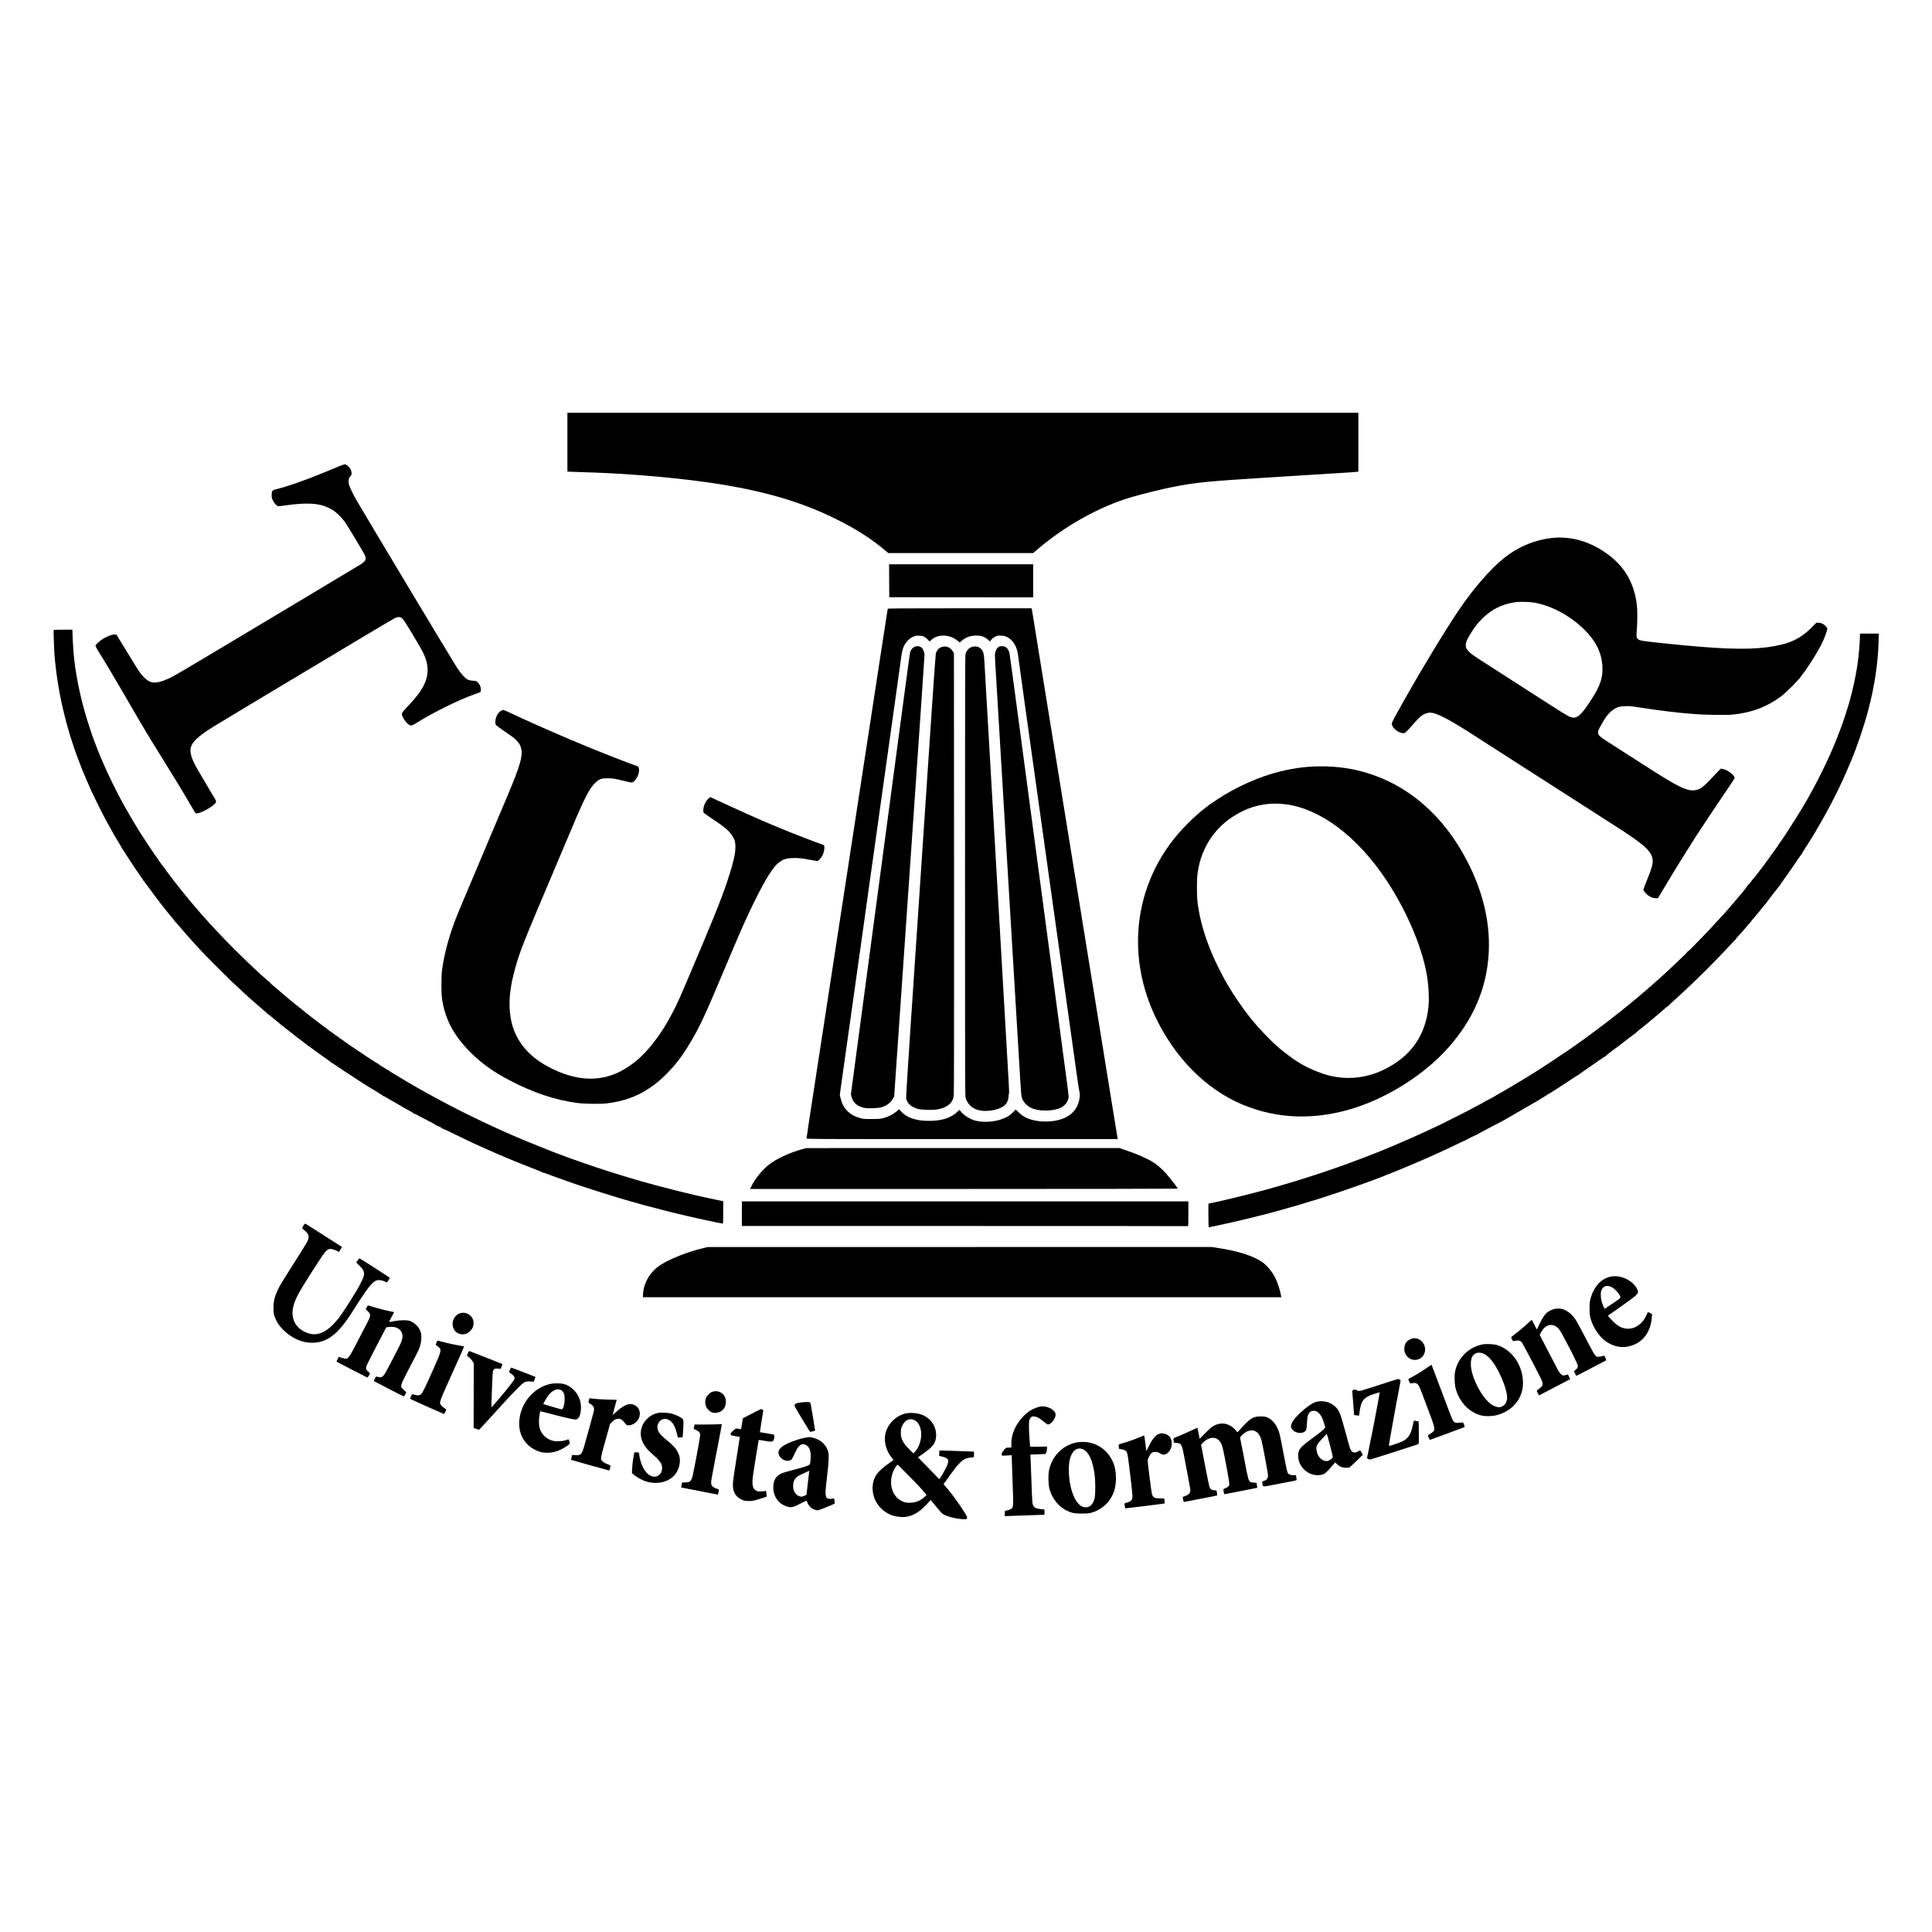 <?xml version="1.0" standalone="no"?>
<!DOCTYPE svg PUBLIC "-//W3C//DTD SVG 20010904//EN"
 "http://www.w3.org/TR/2001/REC-SVG-20010904/DTD/svg10.dtd">
<svg version="1.0" xmlns="http://www.w3.org/2000/svg"
 width="4961pt" height="4961pt" viewBox="0 0 4961 4961"
 preserveAspectRatio="xMidYMid meet">
<g transform="translate(0,4961) scale(0.1,-0.1)"
fill="#000000" stroke="none">
<path d="M14570 38256 l0 -754 83 -6 c45 -3 188 -8 317 -11 744 -18 1727 -86
2525 -176 1743 -195 2919 -501 3995 -1038 520 -260 895 -502 1274 -824 l45
-38 1860 -1 1861 0 97 84 c700 604 1603 1109 2408 1347 310 91 794 211 1095
270 568 112 912 146 2460 241 360 22 898 56 1195 75 297 19 655 42 795 50 140
9 265 18 278 21 l22 4 0 755 0 755 -10155 0 -10155 0 0 -754z"/>
<path d="M8730 37646 c-58 -24 -235 -97 -395 -163 -508 -210 -932 -358 -1273
-444 -70 -17 -87 -46 -86 -145 0 -60 5 -82 32 -136 18 -38 51 -83 78 -108 44
-40 49 -42 93 -37 25 3 136 18 246 32 357 46 624 44 825 -6 103 -25 250 -93
334 -153 78 -56 191 -171 266 -270 67 -91 499 -810 524 -874 36 -94 13 -143
-107 -220 -34 -22 -573 -345 -1197 -719 -3933 -2354 -3591 -2152 -3810 -2246
-256 -109 -396 -99 -541 40 -92 87 -142 156 -296 408 -77 127 -201 329 -275
450 -74 121 -141 231 -148 244 -11 22 -16 23 -74 18 -72 -6 -160 -41 -270
-105 -91 -54 -194 -144 -202 -178 -5 -17 17 -60 93 -181 141 -224 401 -661
678 -1138 490 -846 560 -962 895 -1500 326 -523 598 -972 782 -1289 61 -105
116 -194 122 -198 49 -33 338 104 467 220 66 60 71 78 37 132 -11 19 -94 159
-183 310 -89 151 -207 352 -262 445 -140 236 -201 406 -191 529 14 171 160
319 573 578 83 52 578 350 1100 663 1253 751 1939 1161 2805 1680 393 235 738
438 765 451 112 51 167 38 238 -59 50 -67 422 -687 475 -793 166 -325 175
-592 30 -879 -82 -161 -187 -298 -430 -556 -147 -157 -148 -161 -98 -267 31
-66 116 -164 162 -188 46 -24 72 -16 185 54 429 270 1126 612 1505 740 136 46
138 47 144 80 14 74 -20 164 -86 227 -28 27 -39 30 -118 36 -62 4 -100 13
-132 29 -70 36 -168 143 -268 293 -91 136 -2435 4043 -2594 4322 -72 126 -155
297 -178 364 -35 106 -23 197 36 252 54 50 8 197 -83 263 -26 20 -57 35 -68
35 -11 0 -67 -20 -125 -43z"/>
<path d="M39925 35803 c-480 -41 -927 -220 -1305 -524 -352 -282 -783 -778
-1153 -1324 -348 -515 -935 -1481 -1394 -2295 -284 -505 -333 -597 -333 -631
0 -118 197 -267 321 -242 24 5 64 43 187 182 86 97 172 191 192 209 89 85 191
132 284 132 165 0 505 -179 1191 -625 45 -30 369 -238 1213 -779 155 -99 360
-231 455 -291 372 -239 800 -514 1192 -765 448 -287 423 -271 810 -520 661
-427 834 -591 852 -807 8 -98 -21 -203 -138 -493 -55 -134 -99 -251 -99 -259
0 -30 51 -99 102 -139 76 -59 141 -85 212 -86 l59 -1 57 95 c31 52 108 181
170 285 204 343 478 785 748 1209 132 205 662 1000 822 1231 95 138 173 258
172 269 -4 75 -194 216 -313 232 l-44 6 -76 -78 c-41 -44 -118 -124 -170 -179
-206 -218 -280 -272 -406 -295 -194 -35 -430 75 -1151 539 -151 97 -289 185
-307 196 -18 11 -179 115 -359 230 -179 116 -384 247 -454 291 -223 143 -249
177 -216 282 17 54 140 268 205 356 48 66 130 147 184 181 94 60 157 78 295
82 111 4 157 0 424 -42 506 -77 919 -127 1346 -160 279 -22 815 -31 976 -16
491 46 891 196 1263 473 113 84 398 367 491 486 172 221 380 544 523 812 85
160 167 374 167 437 0 33 -67 102 -125 129 -32 15 -69 24 -102 24 l-52 0 -133
-133 c-294 -296 -594 -427 -1132 -497 -551 -72 -1269 -45 -2651 101 -637 67
-657 71 -692 144 -15 32 -15 50 -2 207 16 207 17 506 0 638 -75 602 -344 1034
-851 1370 -249 164 -518 276 -780 324 -154 28 -346 40 -475 29z m-527 -1667
c447 -82 912 -331 1270 -680 312 -303 464 -612 479 -968 12 -282 -53 -479
-267 -814 -182 -286 -296 -425 -382 -468 -62 -31 -96 -32 -172 -6 -78 26 -99
40 -1131 702 -1441 925 -1368 876 -1454 954 -134 120 -138 217 -17 421 129
219 217 334 360 471 235 224 494 349 821 398 112 17 377 11 493 -10z"/>
<path d="M22832 34698 l3 -423 1848 -3 1847 -2 0 425 0 425 -1850 0 -1850 0 2
-422z"/>
<path d="M22795 33978 c-2 -7 -56 -355 -120 -773 -64 -418 -213 -1390 -331
-2160 -361 -2351 -540 -3517 -619 -4035 -42 -272 -177 -1152 -300 -1955 -283
-1843 -554 -3605 -645 -4199 -38 -252 -70 -467 -70 -477 0 -19 96 -19 3996
-19 l3996 0 -6 28 c-3 15 -44 266 -91 557 -77 476 -113 697 -175 1080 -42 258
-213 1316 -260 1605 -27 168 -103 640 -170 1050 -66 410 -145 896 -175 1080
-30 184 -81 502 -114 705 -33 204 -99 609 -146 900 -186 1151 -377 2329 -405
2500 -27 168 -89 550 -465 2870 -80 495 -157 970 -170 1055 -14 85 -27 165
-30 178 l-5 22 -1846 0 c-1467 0 -1845 -3 -1849 -12z m939 -718 c27 -14 68
-47 92 -74 l44 -48 46 42 c133 123 356 145 549 56 39 -18 95 -53 125 -78 l54
-46 51 44 c100 89 225 134 373 134 138 0 223 -32 314 -118 21 -20 39 -34 41
-31 55 74 75 92 132 120 61 30 70 31 153 27 71 -3 100 -10 145 -32 157 -77
260 -242 287 -461 10 -85 76 -561 175 -1265 24 -173 74 -526 110 -785 36 -258
86 -612 110 -785 24 -173 78 -556 119 -850 42 -294 114 -807 160 -1140 47
-333 101 -717 120 -855 20 -137 56 -396 81 -575 25 -179 93 -660 150 -1070 57
-410 141 -1004 185 -1320 44 -316 112 -798 150 -1070 38 -272 81 -574 94 -670
14 -96 43 -308 66 -470 22 -162 47 -322 56 -355 12 -43 14 -79 10 -130 -24
-250 -144 -429 -363 -539 -267 -134 -720 -140 -996 -14 -87 40 -146 82 -223
158 l-61 60 -80 -79 c-63 -62 -99 -88 -174 -125 -222 -110 -544 -143 -784 -81
-133 34 -283 127 -366 226 l-42 50 -46 -43 c-173 -165 -404 -240 -741 -240
-331 0 -572 83 -716 246 l-47 53 -69 -58 c-90 -75 -205 -134 -326 -167 -90
-24 -113 -26 -307 -26 -189 -1 -218 2 -294 22 -270 74 -441 242 -500 492 -11
43 -21 83 -24 87 -3 4 -1 33 3 63 11 73 236 1675 400 2840 44 316 121 861 170
1210 49 349 112 799 140 1000 28 201 64 457 80 570 16 113 56 401 90 640 33
239 67 480 75 535 8 55 44 312 80 570 36 259 70 499 75 535 5 36 60 421 120
855 61 435 145 1031 186 1325 129 922 142 1013 154 1110 18 141 39 225 76 299
59 118 153 204 265 245 66 24 190 17 253 -14z"/>
<path d="M23509 33011 c-65 -20 -120 -80 -139 -150 -5 -20 -54 -373 -109 -786
-55 -412 -170 -1274 -256 -1915 -86 -641 -174 -1298 -195 -1460 -22 -162 -109
-817 -194 -1455 -86 -638 -230 -1716 -320 -2395 -91 -679 -229 -1709 -306
-2288 l-141 -1054 16 -61 c41 -159 156 -254 350 -288 90 -15 331 -6 410 16
140 39 247 118 304 224 l32 60 69 1003 c38 552 81 1167 95 1368 14 201 47 691
75 1090 28 399 55 790 60 870 356 5150 480 6964 480 7002 0 61 -32 147 -68
181 -43 41 -104 55 -163 38z"/>
<path d="M25651 33004 c-42 -22 -76 -74 -94 -144 -12 -47 -12 -87 -1 -275 7
-121 50 -823 94 -1560 44 -737 125 -2091 180 -3010 138 -2307 303 -5050 366
-6105 15 -260 30 -445 39 -475 31 -110 120 -213 233 -269 213 -107 627 -95
812 24 97 62 160 167 160 265 0 25 -20 195 -45 378 -24 182 -119 890 -210
1572 -330 2471 -478 3575 -660 4940 -102 765 -278 2081 -390 2925 -113 844
-209 1554 -215 1578 -14 56 -50 114 -90 142 -42 30 -133 37 -179 14z"/>
<path d="M24153 32985 c-57 -26 -104 -86 -123 -155 -5 -20 -55 -711 -110
-1536 -55 -824 -152 -2271 -215 -3214 -63 -943 -139 -2086 -170 -2540 -30
-454 -104 -1563 -165 -2466 -87 -1305 -107 -1648 -99 -1680 36 -129 133 -212
304 -260 82 -23 361 -31 475 -14 160 24 280 79 356 162 45 51 70 105 84 188 8
47 10 1642 8 5715 l-3 5650 -27 47 c-70 118 -196 159 -315 103z"/>
<path d="M24922 32984 c-53 -26 -89 -69 -125 -147 -16 -36 -17 -363 -17 -5706
0 -5573 0 -5669 19 -5724 82 -238 297 -351 605 -318 131 15 202 33 293 75 131
62 193 152 201 290 3 45 8 83 12 86 4 3 -1 147 -11 320 -29 493 -69 1200 -214
3710 -74 1284 -146 2529 -160 2765 -23 399 -61 1059 -135 2335 -16 283 -46
790 -65 1125 -19 336 -40 698 -46 805 -11 210 -23 264 -69 328 -60 83 -185
107 -288 56z"/>
<path d="M1378 33433 c-6 -14 10 -483 21 -633 71 -905 294 -1874 633 -2748 33
-86 66 -173 73 -192 25 -65 183 -434 245 -570 61 -134 297 -609 350 -705 198
-361 265 -477 379 -662 30 -48 54 -93 54 -100 0 -7 3 -11 5 -8 3 3 20 -21 39
-52 67 -116 424 -653 481 -723 12 -15 22 -33 22 -39 0 -6 3 -11 8 -11 4 0 18
-17 32 -38 14 -20 27 -39 30 -42 3 -3 17 -21 30 -40 26 -38 282 -382 290 -390
3 -3 25 -32 50 -65 25 -33 51 -66 58 -73 7 -8 25 -30 40 -50 15 -21 29 -39 32
-42 10 -10 96 -116 122 -150 14 -19 44 -55 67 -80 22 -25 41 -51 41 -57 0 -7
4 -13 9 -13 5 0 54 -53 108 -117 114 -136 316 -366 412 -469 36 -39 109 -117
161 -174 52 -56 244 -251 426 -434 294 -294 388 -384 644 -621 77 -71 215
-195 320 -285 41 -36 77 -67 80 -70 3 -3 34 -30 70 -60 36 -30 78 -67 94 -82
15 -15 33 -28 38 -28 5 0 6 -6 2 -12 -4 -7 -4 -10 1 -6 4 4 49 -28 99 -70 76
-65 138 -116 266 -219 8 -7 53 -43 100 -81 110 -88 517 -402 550 -424 14 -9
35 -25 47 -37 12 -12 25 -21 29 -21 3 0 37 -24 74 -52 38 -29 104 -78 147
-108 43 -30 83 -58 88 -63 38 -29 150 -108 198 -140 31 -20 57 -42 57 -49 0
-6 3 -8 6 -5 4 3 47 -22 96 -56 48 -34 99 -69 113 -77 13 -8 75 -49 137 -91
106 -71 227 -150 395 -258 39 -25 114 -73 165 -106 51 -33 109 -68 128 -78 71
-39 295 -180 302 -191 4 -6 8 -8 8 -4 0 4 29 -10 65 -32 36 -22 67 -40 69 -40
3 0 40 -22 83 -48 43 -26 134 -79 203 -117 69 -38 127 -72 130 -75 3 -3 39
-23 80 -44 110 -58 131 -72 122 -81 -4 -5 -2 -5 5 -2 6 4 62 -21 125 -54 98
-54 202 -108 415 -219 29 -15 49 -31 45 -36 -4 -5 -3 -6 2 -2 9 8 147 -58 158
-76 4 -6 8 -8 8 -4 0 3 132 -58 293 -136 439 -215 641 -308 1112 -514 283
-123 709 -296 1045 -425 74 -28 138 -56 142 -62 4 -5 8 -7 8 -3 0 5 24 -1 53
-12 187 -73 701 -256 947 -336 568 -187 1033 -329 1450 -444 63 -17 122 -34
130 -37 8 -3 24 -8 35 -10 11 -2 94 -23 185 -47 425 -113 776 -198 1190 -290
363 -80 609 -130 615 -124 2 2 5 132 5 289 l1 284 -173 36 c-411 86 -667 145
-1118 259 -593 149 -1066 284 -1675 479 -330 105 -884 296 -1105 381 -30 12
-66 25 -80 30 -38 12 -190 69 -225 84 -16 7 -169 68 -340 136 -534 212 -909
376 -1475 643 -303 143 -607 294 -818 406 -92 49 -201 106 -242 128 -317 168
-827 456 -970 548 -19 13 -55 34 -80 47 -25 14 -74 43 -110 66 -36 23 -86 53
-112 68 -27 15 -48 31 -48 36 0 4 -3 7 -8 5 -4 -1 -39 18 -77 43 -39 25 -74
47 -79 49 -27 11 -125 79 -121 83 3 3 -1 5 -8 5 -8 0 -72 38 -143 85 -71 47
-167 110 -214 141 -156 102 -538 363 -550 377 -3 3 -34 25 -70 49 -36 25 -67
47 -70 51 -3 3 -23 17 -46 32 -83 53 -679 504 -774 585 -40 34 -90 74 -136
109 -28 21 -98 77 -155 124 -144 117 -147 120 -198 165 -26 23 -98 84 -161
137 -63 53 -124 104 -135 115 -11 10 -48 42 -83 71 -34 30 -59 59 -55 65 3 6
1 7 -5 3 -7 -4 -37 17 -72 52 -33 32 -60 57 -60 54 0 -2 -6 3 -13 10 -8 7 -58
54 -113 103 -161 146 -396 372 -639 612 -111 110 -339 347 -470 488 -71 77
-151 163 -177 190 -25 28 -57 63 -70 80 -13 16 -33 39 -44 50 -38 35 -360 410
-425 495 -19 24 -51 63 -71 85 -20 22 -53 63 -74 90 -21 28 -59 75 -84 106
-25 31 -61 77 -80 103 -19 25 -45 58 -58 74 -12 15 -42 53 -65 85 -23 32 -68
90 -99 130 -32 40 -58 78 -58 85 0 6 -4 12 -8 12 -8 0 -172 223 -172 234 0 3
-9 16 -20 29 -28 32 -100 137 -239 347 -133 201 -136 205 -159 243 -9 15 -37
58 -61 95 -62 96 -274 453 -363 612 -209 371 -458 878 -603 1225 -21 50 -44
104 -51 120 -12 28 -51 127 -95 240 -11 28 -27 70 -35 95 -9 25 -21 59 -29 75
-25 57 -164 481 -215 660 -104 361 -188 733 -234 1035 -9 58 -21 130 -26 160
-9 52 -32 269 -45 412 -8 97 -24 413 -25 486 l0 62 -239 0 c-132 0 -241 -3
-243 -7z"/>
<path d="M47760 33293 c0 -168 -30 -513 -66 -763 -39 -272 -120 -646 -210
-960 -50 -174 -177 -564 -204 -625 -10 -22 -32 -78 -48 -125 -77 -214 -204
-515 -338 -800 -105 -224 -340 -682 -390 -762 -13 -21 -24 -40 -24 -42 0 -24
-443 -757 -462 -764 -4 -2 -6 -8 -2 -13 3 -5 0 -9 -5 -9 -6 0 -11 -5 -11 -11
0 -13 -299 -463 -311 -467 -5 -2 -9 -8 -9 -13 0 -12 -200 -293 -211 -297 -5
-2 -9 -9 -9 -15 0 -7 -10 -23 -22 -37 -13 -14 -40 -50 -60 -80 -39 -57 -140
-191 -261 -345 -39 -49 -76 -96 -82 -104 -5 -7 -22 -26 -37 -42 -14 -16 -25
-29 -22 -29 2 0 -17 -26 -43 -57 -26 -32 -51 -57 -56 -55 -4 1 -6 -1 -4 -6 5
-7 -96 -139 -196 -254 -25 -29 -116 -136 -203 -238 -87 -102 -160 -187 -164
-190 -3 -3 -50 -54 -104 -115 -55 -60 -126 -137 -159 -170 -33 -33 -58 -61
-56 -62 4 -2 -298 -318 -527 -550 -60 -62 -116 -113 -122 -113 -7 0 -12 -3
-12 -7 0 -5 -15 -24 -33 -43 -36 -37 -361 -349 -412 -394 -16 -15 -50 -46 -75
-70 -74 -70 -181 -167 -255 -231 -120 -104 -259 -226 -297 -261 -20 -19 -39
-34 -42 -34 -3 0 -18 -13 -33 -28 -25 -25 -86 -77 -212 -181 -25 -20 -61 -50
-80 -67 -41 -35 -483 -388 -549 -437 -23 -18 -52 -40 -65 -51 -12 -10 -119
-91 -237 -179 -359 -268 -329 -246 -593 -432 -40 -28 -110 -78 -157 -110 -116
-80 -637 -426 -752 -499 -51 -32 -109 -69 -128 -81 -357 -228 -1250 -750
-1250 -730 0 2 -9 -3 -19 -12 -19 -16 -89 -54 -291 -160 -58 -30 -123 -66
-145 -78 -23 -13 -196 -101 -385 -195 -190 -94 -366 -183 -392 -196 -26 -14
-50 -25 -53 -25 -5 0 -227 -103 -256 -119 -45 -24 -602 -273 -619 -276 -3 0
-27 -10 -53 -22 -44 -20 -81 -36 -247 -107 -30 -13 -102 -42 -160 -65 -58 -23
-123 -50 -145 -60 -66 -29 -585 -227 -820 -312 -717 -260 -1504 -507 -2240
-703 -359 -96 -1008 -252 -1210 -292 -49 -9 -91 -18 -93 -19 -7 -4 -2 -609 5
-609 17 0 344 71 673 145 270 61 921 224 1060 265 25 8 144 41 265 75 121 33
256 72 300 85 535 161 661 201 1045 331 367 123 975 341 1085 389 17 7 95 38
175 70 336 132 687 279 1050 440 260 115 294 131 515 235 61 29 157 75 215
102 58 27 122 58 143 69 20 11 37 17 37 12 0 -4 4 -3 8 3 9 14 312 165 312
156 0 -4 4 -2 8 4 4 6 75 46 157 89 83 43 220 115 306 161 86 46 160 84 163
84 4 0 12 5 19 10 7 6 129 76 272 156 143 81 354 202 468 270 115 68 211 124
213 124 3 0 31 18 62 39 32 21 98 63 147 92 50 30 97 58 105 64 9 5 31 19 49
30 18 11 78 50 134 86 56 37 165 107 242 158 77 50 170 111 207 136 37 25 69
44 70 43 2 -2 13 6 26 18 12 11 93 69 179 127 87 59 230 159 318 221 88 63
165 111 170 108 6 -3 7 -2 3 3 -4 4 38 42 94 84 55 42 117 88 137 103 20 15
43 31 51 35 8 4 20 12 25 18 6 6 44 37 85 68 41 30 139 105 218 166 79 61 145
111 147 111 2 0 18 14 37 31 40 37 44 41 138 114 41 33 91 73 111 90 39 33 59
49 139 115 30 25 57 47 60 51 3 3 55 47 115 98 61 51 139 118 174 150 35 31
68 55 72 53 5 -1 9 2 9 7 0 5 42 46 93 91 50 45 117 105 147 133 31 29 90 83
130 121 384 355 803 772 1140 1136 173 186 193 206 210 213 11 4 11 6 2 6 -8
1 11 27 41 59 30 31 76 82 102 112 26 30 64 73 84 96 20 22 60 71 90 107 30
37 58 67 62 67 4 0 10 8 13 18 3 9 21 33 39 52 18 19 52 60 77 90 25 30 47 57
50 60 3 3 36 43 73 90 38 47 83 103 100 125 18 22 40 47 50 57 9 10 17 20 17
23 0 5 268 355 287 373 7 7 13 18 13 23 0 6 5 7 12 3 6 -4 9 -3 5 2 -3 5 54
91 126 191 145 200 182 253 338 485 58 87 108 155 111 153 3 -3 5 1 5 8 0 7
42 78 93 157 181 282 243 383 420 695 101 178 124 219 264 485 131 249 286
575 400 845 42 99 81 189 85 200 149 347 339 909 447 1320 158 602 247 1193
261 1723 l6 232 -241 0 -242 0 0 -47z"/>
<path d="M12865 31357 c-82 -47 -145 -168 -145 -282 0 -52 4 -68 23 -89 12
-13 96 -75 187 -137 223 -152 266 -184 330 -248 73 -73 108 -135 126 -224 40
-187 -35 -442 -349 -1187 -104 -247 -751 -1778 -815 -1930 -85 -200 -421 -999
-455 -1080 -211 -513 -354 -1020 -414 -1466 -25 -187 -25 -616 1 -774 81 -514
305 -931 725 -1350 291 -290 579 -496 1011 -723 593 -312 1163 -503 1725 -578
196 -26 596 -32 770 -11 420 51 762 172 1079 383 180 120 277 200 442 364 209
209 378 423 551 701 272 436 413 731 881 1844 496 1179 625 1471 848 1920 273
550 466 857 606 966 112 87 191 114 358 121 132 6 226 -4 489 -52 74 -14 140
-25 148 -25 26 0 103 83 133 144 34 69 56 176 46 228 l-6 35 -288 107 c-743
278 -1410 561 -2330 988 l-302 140 -35 -27 c-47 -35 -99 -115 -125 -189 -20
-58 -26 -148 -14 -181 4 -9 101 -80 217 -156 322 -214 428 -303 513 -430 71
-105 88 -164 88 -299 0 -134 -22 -256 -88 -490 -137 -486 -329 -995 -764
-2025 -578 -1372 -634 -1499 -779 -1769 -153 -286 -264 -462 -428 -681 -224
-299 -438 -508 -694 -679 -531 -355 -1118 -399 -1770 -132 -740 303 -1161 783
-1255 1431 -53 369 -12 764 135 1275 102 359 201 615 589 1535 144 341 304
719 355 840 353 838 591 1400 617 1460 243 561 357 769 494 893 96 89 146 107
304 107 133 0 171 -6 458 -75 150 -36 166 -39 191 -25 74 38 150 173 159 280
5 63 -10 125 -29 125 -5 0 -131 47 -281 104 -980 373 -2046 826 -3061 1300
-54 25 -106 46 -115 46 -9 0 -35 -10 -57 -23z"/>
<path d="M33745 29928 c-763 -30 -1564 -285 -2321 -740 -109 -65 -362 -233
-399 -265 -5 -5 -39 -31 -75 -58 -299 -229 -642 -576 -871 -880 -979 -1301
-1129 -2998 -399 -4511 500 -1037 1283 -1825 2202 -2218 921 -393 1928 -419
2958 -76 857 285 1741 854 2317 1492 674 744 1030 1575 1072 2500 34 763 -149
1535 -548 2313 -613 1195 -1545 1994 -2688 2309 -389 107 -804 152 -1248 134z
m-740 -969 c899 -112 1857 -833 2600 -1959 496 -751 877 -1627 1019 -2345 56
-282 79 -646 57 -885 -72 -755 -461 -1301 -1166 -1636 -441 -210 -926 -258
-1395 -139 -235 60 -582 209 -765 330 -38 26 -82 53 -96 60 -45 24 -340 249
-439 335 -200 173 -510 499 -696 730 -189 234 -453 617 -584 845 -34 61 -80
140 -102 177 -58 101 -239 467 -293 593 -210 491 -331 906 -391 1345 -26 182
-26 631 -1 790 42 267 96 441 207 665 194 392 520 707 946 916 337 165 713
226 1099 178z"/>
<path d="M20565 20091 c-283 -83 -548 -201 -749 -335 -189 -125 -405 -374
-515 -593 l-41 -83 5490 0 c3019 0 5490 4 5490 8 0 21 -189 267 -304 396 -89
99 -215 211 -309 272 -146 96 -429 222 -724 320 l-161 54 -4024 0 -4023 -1
-130 -38z"/>
<path d="M19050 18445 l0 -315 5718 -1 c3144 0 5724 -2 5732 -4 13 -2 15 38
15 316 l0 319 -5732 0 -5733 0 0 -315z"/>
<path d="M7793 18140 c-18 -27 -33 -55 -33 -62 0 -7 25 -33 55 -58 120 -98
138 -168 74 -295 -19 -39 -172 -286 -341 -550 -298 -469 -362 -573 -405 -665
-91 -195 -114 -282 -120 -450 -6 -155 5 -218 62 -337 45 -96 84 -151 168 -240
125 -132 290 -241 448 -297 127 -45 225 -60 362 -54 288 13 531 169 782 499
64 83 187 265 221 324 32 57 259 403 318 485 171 237 244 300 345 300 49 0
120 -19 169 -44 17 -9 33 -16 36 -16 7 0 76 108 76 118 0 7 -748 488 -775 498
-9 4 -27 -14 -50 -50 l-36 -57 84 -82 c131 -128 145 -199 71 -359 -81 -174
-167 -319 -416 -707 -148 -229 -211 -313 -317 -424 -232 -241 -444 -316 -669
-238 -282 98 -426 328 -383 611 32 212 115 376 466 925 304 476 358 552 418
596 37 27 48 30 97 27 35 -3 82 -17 128 -38 l74 -34 18 25 c11 13 28 41 40 61
l21 38 -103 67 c-57 37 -112 72 -123 79 -11 6 -148 93 -305 194 -401 257 -406
260 -416 260 -5 0 -24 -23 -41 -50z"/>
<path d="M18035 17555 c-387 -93 -848 -277 -1081 -431 -255 -168 -422 -445
-441 -731 l-6 -93 8197 0 8197 0 -6 38 c-25 143 -89 340 -150 463 -79 156
-218 323 -340 406 -233 157 -625 282 -1130 358 l-160 25 -6470 -1 -6470 0
-140 -34z"/>
<path d="M41365 16830 c-249 -50 -439 -256 -522 -565 -23 -88 -26 -118 -26
-255 0 -135 3 -168 26 -255 63 -234 224 -473 401 -594 179 -122 372 -166 562
-127 353 71 578 346 609 743 l7 91 -52 27 c-28 14 -54 24 -57 21 -3 -3 -16
-31 -29 -61 -82 -204 -256 -348 -435 -362 -159 -12 -285 42 -425 181 -50 50
-100 105 -113 123 l-22 32 78 52 c106 72 404 284 540 386 162 121 177 150 128
249 -108 216 -422 364 -670 314z m12 -267 c100 -49 238 -209 231 -268 -3 -23
-33 -47 -205 -160 l-201 -133 -30 68 c-47 104 -66 185 -66 285 -1 75 3 98 23
138 48 97 139 123 248 70z"/>
<path d="M9416 16042 l-25 -49 49 -48 c89 -88 87 -117 -25 -330 -34 -66 -93
-178 -130 -250 -241 -468 -293 -562 -331 -602 -49 -52 -69 -54 -179 -19 l-76
24 -30 -60 c-17 -33 -29 -61 -27 -63 8 -7 779 -405 789 -407 11 -3 68 87 68
107 0 6 -17 24 -39 40 -66 51 -75 95 -37 180 27 62 276 545 443 862 l54 101
66 8 c95 10 166 0 225 -32 66 -36 95 -72 115 -142 15 -52 15 -62 0 -130 -19
-92 -32 -119 -358 -742 -124 -236 -155 -265 -254 -238 -54 15 -55 15 -69 -6
-21 -33 -49 -95 -44 -99 2 -2 99 -52 214 -112 116 -59 233 -120 260 -135 99
-54 296 -152 299 -149 2 2 16 27 32 56 l28 52 -68 64 c-69 65 -69 65 -64 110
3 26 29 93 61 159 52 105 98 195 307 594 109 208 142 308 148 449 3 94 1 119
-18 174 -38 115 -117 203 -232 262 -58 31 -71 33 -178 37 -87 2 -150 -3 -257
-21 -79 -13 -143 -22 -143 -21 0 1 29 58 65 127 l65 124 -87 18 c-123 24 -336
79 -463 120 -59 19 -112 35 -118 35 -7 0 -23 -22 -36 -48z"/>
<path d="M39905 15996 c-64 -16 -144 -57 -190 -98 -54 -46 -108 -132 -184
-288 l-68 -139 -63 122 c-34 67 -64 124 -66 126 -2 2 -41 -31 -86 -74 -98 -93
-285 -250 -381 -319 -73 -54 -74 -57 -34 -123 16 -27 24 -33 41 -28 12 3 44 8
73 12 62 7 98 -6 132 -49 23 -29 367 -680 477 -904 82 -165 77 -200 -35 -284
-33 -25 -60 -49 -61 -55 0 -5 14 -34 31 -63 l30 -53 92 49 c51 27 229 120 397
207 168 87 306 159 308 161 2 1 -10 29 -27 62 l-30 60 -47 -14 c-68 -20 -89
-18 -128 17 -37 32 -57 64 -154 249 -96 185 -285 546 -342 658 l-53 102 19 42
c10 24 38 68 61 99 75 102 201 144 298 100 93 -42 139 -102 270 -356 48 -93
91 -174 95 -180 23 -31 221 -437 230 -472 13 -53 3 -79 -50 -127 l-43 -38 29
-59 c15 -33 29 -59 31 -59 5 0 758 393 766 400 9 8 -41 120 -53 120 -4 0 -29
-7 -56 -15 -27 -8 -69 -15 -93 -15 -75 0 -73 -4 -394 611 -176 338 -208 388
-303 480 -133 128 -283 174 -439 135z"/>
<path d="M11807 15886 c-158 -57 -232 -249 -154 -402 31 -61 59 -87 120 -114
104 -46 214 -24 299 60 63 63 88 124 88 214 0 173 -187 301 -353 242z"/>
<path d="M36270 15241 c-49 -10 -110 -44 -142 -78 -70 -74 -90 -210 -44 -308
125 -270 510 -190 510 105 0 177 -161 316 -324 281z"/>
<path d="M11211 15141 c-11 -27 -21 -54 -21 -59 0 -5 20 -23 45 -41 114 -82
111 -96 -100 -571 -222 -500 -286 -631 -325 -663 -37 -32 -77 -34 -163 -12
-32 8 -60 15 -62 15 -6 0 -40 -69 -49 -98 -9 -26 -58 -1 500 -251 198 -88 363
-161 367 -161 6 0 57 104 57 116 0 2 -27 22 -61 44 -65 45 -99 89 -99 132 0
45 35 135 155 403 13 28 80 178 150 335 71 157 170 379 222 494 51 115 92 210
90 212 -2 2 -72 15 -156 29 -130 22 -460 99 -512 120 -12 4 -21 -6 -38 -44z"/>
<path d="M38050 15085 c-348 -78 -615 -348 -686 -692 -22 -105 -15 -326 14
-435 94 -350 343 -613 657 -694 102 -26 273 -24 389 5 437 111 708 462 682
886 -25 431 -291 798 -661 915 -92 29 -299 37 -395 15z m63 -244 c122 -59 253
-223 375 -466 132 -264 212 -510 212 -654 0 -129 -71 -222 -187 -244 -47 -9
-140 19 -203 60 -255 167 -539 713 -542 1042 -1 116 21 190 71 240 68 68 165
76 274 22z"/>
<path d="M12022 14879 c-29 -66 -35 -89 -23 -89 21 0 123 -105 144 -149 l22
-46 -1 -826 -2 -826 67 -24 c36 -13 68 -24 71 -24 3 0 52 52 109 115 356 394
739 808 876 947 165 168 204 189 334 180 l87 -5 22 61 c12 33 21 61 19 62 -8
5 -605 235 -616 237 -9 2 -23 -20 -38 -57 -23 -56 -24 -60 -8 -70 51 -30 114
-87 122 -112 5 -16 6 -41 2 -58 -10 -38 -377 -493 -546 -677 l-43 -47 0 67 c0
130 29 827 36 860 4 18 18 42 33 53 23 19 35 21 97 15 l72 -6 22 61 c13 33 21
62 19 64 -3 2 -191 77 -419 166 -228 89 -421 163 -427 166 -8 3 -20 -12 -31
-38z"/>
<path d="M36670 14509 c-115 -82 -294 -195 -412 -259 l-97 -53 20 -50 c11 -28
22 -54 24 -58 3 -3 30 -2 61 4 82 14 124 -1 162 -58 26 -39 132 -313 338 -875
39 -106 59 -175 62 -218 4 -62 4 -63 -35 -100 -21 -20 -58 -46 -81 -57 -23
-11 -42 -27 -42 -35 0 -31 39 -115 52 -112 17 4 882 325 888 329 2 2 -5 30
-16 61 -23 64 -15 61 -144 48 -84 -9 -118 10 -158 91 -16 32 -141 357 -277
723 -137 366 -251 668 -254 672 -4 4 -45 -20 -91 -53z"/>
<path d="M35700 14139 c-412 -134 -707 -228 -748 -239 -49 -12 -98 -6 -124 17
-12 11 -28 13 -50 9 -59 -11 -59 -12 -48 -122 5 -54 16 -195 24 -312 7 -117
15 -214 17 -216 2 -2 32 -7 65 -11 l62 -7 12 89 c41 308 105 384 399 477 63
19 116 34 118 32 7 -7 -173 -954 -258 -1358 -38 -182 -68 -332 -67 -333 2 0
15 -9 30 -18 15 -9 35 -17 44 -17 15 0 1155 364 1226 391 25 10 27 15 30 82 2
40 2 170 0 289 l-3 217 -27 5 c-15 3 -43 8 -62 11 l-36 6 -28 -128 c-50 -231
-119 -336 -267 -406 -82 -39 -337 -123 -346 -114 -5 6 164 952 261 1455 l42
222 -21 20 c-12 11 -30 20 -41 19 -10 0 -102 -27 -204 -60z"/>
<path d="M14135 14075 c-434 -95 -766 -491 -801 -952 -25 -334 132 -613 421
-749 120 -56 179 -69 305 -68 124 1 225 26 345 84 98 47 225 135 225 156 0 33
-23 104 -34 104 -6 0 -39 -10 -71 -22 -75 -27 -233 -36 -314 -18 -183 40 -316
171 -360 354 -17 68 -15 237 4 325 8 40 15 75 15 78 0 8 50 -2 175 -37 263
-73 673 -170 718 -170 42 0 54 5 82 33 43 43 66 117 72 237 10 193 -53 359
-187 491 -82 82 -158 126 -265 154 -72 18 -245 18 -330 0z m269 -159 c23 -9
43 -30 62 -62 25 -43 29 -61 32 -149 5 -140 -33 -285 -76 -285 -10 0 -119 31
-244 68 l-227 68 19 42 c25 54 105 179 139 215 47 52 103 91 155 109 54 19 83
18 140 -6z"/>
<path d="M18299 13874 c-61 -18 -136 -86 -165 -149 -33 -70 -33 -170 0 -240
30 -64 101 -130 158 -145 105 -29 223 8 287 89 99 125 76 326 -46 408 -76 51
-151 63 -234 37z"/>
<path d="M15130 13686 c-5 -13 -12 -39 -15 -58 -6 -32 -4 -36 37 -62 98 -64
116 -102 94 -201 -13 -59 -174 -645 -242 -880 -65 -224 -90 -250 -230 -241
l-81 6 -17 -61 c-10 -33 -16 -62 -14 -64 5 -5 970 -275 983 -275 7 0 36 113
32 124 -3 6 -39 24 -80 40 -92 34 -152 83 -161 128 -7 40 9 116 62 303 22 77
68 244 103 370 l63 230 53 53 c60 60 104 82 166 82 54 0 111 -38 157 -104 17
-25 39 -50 50 -56 36 -20 104 -11 168 21 169 84 226 299 115 429 -77 89 -192
111 -307 57 -78 -36 -176 -106 -259 -186 -37 -35 -69 -62 -72 -60 -2 3 20 90
49 194 l53 190 -221 6 c-198 6 -391 20 -454 34 -17 4 -25 0 -32 -19z"/>
<path d="M33808 13616 c-108 -24 -318 -176 -489 -353 -183 -190 -213 -299
-108 -387 109 -92 289 -79 331 23 6 14 14 89 18 166 8 154 18 205 53 256 43
64 126 81 203 41 76 -39 138 -141 185 -306 l29 -98 -20 -28 c-26 -37 -122
-114 -345 -276 -189 -138 -267 -211 -306 -285 -32 -61 -32 -205 0 -294 88
-244 336 -387 581 -334 68 15 124 61 245 203 l99 116 46 -44 c67 -67 138 -96
230 -96 41 1 85 6 96 13 12 7 93 81 180 166 l158 154 -30 54 c-16 30 -32 57
-36 59 -4 3 -26 -7 -50 -22 -23 -15 -61 -29 -83 -32 -53 -5 -93 27 -125 99
-12 28 -69 228 -126 443 -120 450 -155 537 -249 629 -126 124 -304 173 -487
133z m345 -1123 c77 -296 77 -298 59 -323 -11 -14 -43 -38 -73 -53 -44 -24
-62 -28 -98 -23 -123 17 -219 134 -237 290 -11 95 11 139 144 281 65 69 119
125 122 125 3 0 40 -134 83 -297z"/>
<path d="M20610 13603 c-157 -16 -210 -37 -210 -85 0 -12 62 -123 138 -247 77
-124 165 -270 197 -324 32 -54 62 -100 66 -103 5 -3 36 3 69 12 l61 17 -7 46
c-11 81 -95 584 -105 632 -8 35 -16 48 -32 53 -23 6 -115 6 -177 -1z"/>
<path d="M26650 13476 c-149 -44 -270 -123 -391 -254 -190 -206 -290 -442
-290 -683 l0 -99 -48 0 c-89 0 -102 -7 -157 -83 -46 -64 -50 -74 -42 -99 l10
-28 124 6 124 7 0 -71 c0 -40 9 -320 21 -624 23 -620 22 -640 -34 -682 -18
-13 -61 -30 -97 -38 l-65 -14 -3 -67 -3 -67 43 0 c24 0 212 7 418 15 206 8
417 15 468 16 l92 2 0 67 0 67 -97 12 c-123 15 -161 33 -190 89 -27 53 -29 90
-48 642 -8 239 -17 487 -21 551 l-6 117 193 8 193 9 20 34 c13 22 19 53 20 95
l1 61 -217 -3 c-207 -4 -218 -3 -218 15 0 10 -7 99 -15 198 -17 213 -19 415
-4 469 6 22 24 53 40 69 27 27 35 29 82 25 72 -6 148 -47 253 -136 76 -64 92
-73 117 -68 91 18 198 180 181 272 -15 80 -135 163 -264 184 -88 13 -103 12
-190 -14z"/>
<path d="M19305 13310 l-230 -119 -22 -136 c-11 -75 -23 -138 -25 -141 -3 -2
-29 0 -58 6 -79 15 -80 14 -147 -50 -98 -94 -88 -115 63 -139 l109 -17 -3 -34
c-2 -19 -42 -273 -88 -565 -63 -393 -85 -555 -85 -625 -1 -208 79 -330 260
-402 45 -17 76 -22 156 -21 93 0 112 4 275 55 l175 56 -3 53 c-4 84 -10 102
-30 94 -9 -4 -55 -10 -102 -12 -76 -4 -90 -2 -130 19 -69 37 -94 89 -98 208
-3 81 9 169 77 594 44 274 81 499 83 501 2 2 66 -8 143 -21 183 -32 213 -30
239 15 21 36 28 124 10 140 -5 5 -88 21 -184 36 -96 15 -176 28 -177 29 -1 1
18 127 42 280 l45 278 -22 19 c-13 10 -27 18 -33 18 -5 0 -113 -54 -240 -119z"/>
<path d="M16880 13325 c-104 -24 -186 -70 -266 -149 -123 -124 -180 -286 -156
-450 21 -146 117 -299 268 -431 215 -187 274 -266 275 -369 2 -103 -39 -179
-114 -215 -85 -41 -176 -19 -268 67 -98 90 -179 281 -205 478 -6 48 -9 52 -36
58 -17 3 -43 6 -58 6 -26 0 -29 -4 -40 -52 -23 -110 -41 -247 -47 -363 l-6
-120 39 -35 c57 -52 178 -124 264 -159 347 -138 727 -28 864 250 81 165 86
330 14 474 -52 105 -123 182 -298 325 -170 138 -230 223 -230 325 1 133 121
238 237 207 130 -35 206 -142 262 -366 l28 -110 59 3 c32 1 60 4 61 5 6 5 23
279 23 357 0 71 -4 91 -20 111 -28 36 -160 102 -265 133 -114 33 -287 42 -385
20z"/>
<path d="M23255 13315 c-249 -54 -468 -275 -521 -525 -44 -207 25 -451 178
-628 15 -18 28 -36 28 -41 0 -4 -26 -25 -57 -46 -177 -117 -321 -245 -383
-340 -119 -183 -126 -444 -19 -658 77 -152 193 -268 344 -344 111 -57 309 -90
430 -74 216 30 382 139 611 400 l30 33 34 -39 c19 -21 86 -100 147 -175 106
-129 117 -139 185 -171 122 -58 350 -107 496 -107 56 0 63 2 73 24 10 21 5 35
-42 113 -130 217 -317 477 -476 664 l-84 98 88 123 c337 477 410 542 628 564
l65 7 0 72 0 71 -442 16 c-244 8 -444 14 -445 14 0 -1 -3 -32 -5 -70 l-3 -70
72 -17 c184 -45 201 -97 102 -296 -55 -109 -159 -283 -170 -283 -3 0 -62 59
-130 132 -68 72 -190 198 -271 279 l-147 148 122 85 c260 181 335 280 344 453
13 237 -117 446 -337 544 -122 55 -312 73 -445 44z m233 -174 c83 -42 140
-140 162 -277 27 -170 -39 -407 -146 -522 l-49 -53 -99 98 c-177 175 -233 289
-224 460 3 72 10 99 35 153 74 153 194 206 321 141z m-213 -1364 c285 -287
405 -416 487 -519 l29 -38 -43 -41 c-103 -98 -223 -150 -363 -156 -115 -6
-189 13 -279 71 -222 143 -291 477 -157 761 30 63 86 145 99 145 4 0 106 -100
227 -223z"/>
<path d="M32219 13221 c-92 -29 -163 -85 -308 -242 l-136 -148 -30 37 c-156
189 -367 239 -569 135 -57 -30 -100 -66 -222 -188 l-150 -151 -26 139 c-15 76
-29 141 -31 144 -3 2 -54 -20 -113 -50 -105 -52 -377 -170 -458 -198 -47 -17
-49 -22 -39 -85 l8 -49 63 -6 c35 -3 74 -12 87 -19 34 -18 62 -81 85 -191 33
-158 178 -931 184 -979 11 -91 -30 -142 -140 -177 -30 -9 -54 -22 -54 -28 0
-6 5 -37 11 -69 9 -44 15 -55 28 -52 9 3 201 40 426 82 226 42 413 80 417 83
4 4 2 34 -4 68 l-11 61 -58 4 c-69 5 -100 28 -124 92 -9 23 -60 275 -115 561
l-99 520 51 52 c107 108 245 150 342 104 83 -41 132 -115 165 -252 44 -179
165 -837 165 -897 1 -58 -2 -66 -27 -87 -15 -14 -50 -32 -78 -42 -41 -15 -49
-22 -45 -38 2 -11 8 -42 12 -68 6 -43 9 -48 28 -44 11 3 201 40 421 82 220 42
402 78 406 80 3 2 1 32 -6 67 l-11 63 -59 2 c-33 2 -73 8 -88 14 -57 24 -64
47 -187 699 -34 179 -68 351 -76 383 -10 39 -12 63 -5 76 23 41 132 130 186
150 163 61 290 -14 351 -208 26 -82 174 -873 174 -929 0 -72 -29 -113 -100
-138 l-51 -18 7 -46 c14 -97 -12 -94 276 -39 139 27 328 63 420 81 92 17 172
34 178 38 6 4 6 27 -2 68 l-12 62 -63 0 c-78 0 -127 19 -147 57 -18 35 -46
170 -126 593 -33 179 -70 361 -82 405 -59 227 -191 393 -351 440 -70 21 -217
19 -288 -4z"/>
<path d="M18450 13039 c-41 -4 -196 -8 -345 -8 l-270 0 -11 -56 -11 -56 64
-31 c87 -41 106 -71 99 -158 -4 -66 -164 -913 -192 -1025 -20 -77 -50 -130
-83 -146 -14 -7 -62 -14 -106 -15 l-80 -2 -14 -61 c-7 -34 -11 -64 -10 -66 2
-1 207 -42 454 -89 248 -48 459 -89 471 -92 19 -5 22 1 32 52 17 80 17 79 -30
94 -110 32 -158 80 -158 156 0 47 19 155 96 554 150 771 182 945 176 950 -4 3
-41 3 -82 -1z"/>
<path d="M29786 12799 c-99 -24 -185 -120 -284 -318 l-67 -135 -24 202 c-13
111 -28 202 -33 202 -5 0 -55 -20 -111 -44 -112 -49 -352 -133 -462 -161 -38
-10 -73 -21 -77 -24 -4 -3 -4 -30 0 -60 l7 -55 69 -12 c112 -21 135 -47 155
-169 29 -179 121 -961 121 -1025 0 -111 -30 -144 -162 -180 -51 -14 -48 -4
-33 -102 5 -30 10 -38 27 -38 29 0 991 120 995 124 2 2 0 32 -4 66 l-8 62
-105 2 c-146 3 -177 19 -210 109 -11 31 -110 804 -110 860 0 45 65 173 102
200 34 25 117 34 160 16 18 -7 51 -24 72 -37 53 -33 104 -32 156 2 135 89 173
304 76 431 -51 66 -165 104 -250 84z"/>
<path d="M20685 12694 c-210 -38 -497 -149 -603 -233 -67 -53 -92 -94 -92
-149 0 -77 51 -146 141 -192 50 -26 133 -26 174 -1 31 18 37 28 123 212 75
160 148 218 236 189 112 -37 165 -158 152 -350 -10 -155 -13 -165 -55 -185
-66 -32 -144 -56 -392 -120 -136 -35 -273 -76 -305 -91 -146 -69 -208 -178
-207 -364 1 -226 133 -413 342 -482 117 -39 172 -26 397 94 102 53 115 58 120
41 42 -123 129 -206 246 -232 41 -10 53 -6 253 76 116 47 214 89 218 93 4 4 3
37 -4 74 -9 56 -14 66 -28 60 -32 -13 -111 -16 -139 -5 -79 33 -82 98 -23 586
42 346 50 517 30 605 -41 179 -187 320 -385 370 -89 23 -92 23 -199 4z m95
-858 c0 -2 -16 -136 -35 -298 -19 -161 -35 -298 -35 -304 0 -16 -93 -54 -132
-54 -76 1 -150 58 -189 145 -30 68 -30 190 1 262 33 77 80 116 215 176 66 29
129 58 140 65 21 12 35 15 35 8z"/>
<path d="M27740 12583 c-392 -29 -720 -325 -802 -723 -27 -129 -21 -365 11
-485 67 -246 237 -458 446 -556 135 -63 188 -74 380 -74 136 0 184 4 240 19
281 76 496 276 591 551 61 181 67 441 13 637 -98 357 -400 609 -754 630 -44 2
-100 3 -125 1z m75 -190 c148 -77 241 -280 291 -638 25 -173 25 -513 1 -615
-43 -184 -151 -267 -294 -225 -204 60 -366 479 -367 950 0 165 11 243 51 353
31 87 96 165 158 187 46 17 113 11 160 -12z"/>
</g>
</svg>
